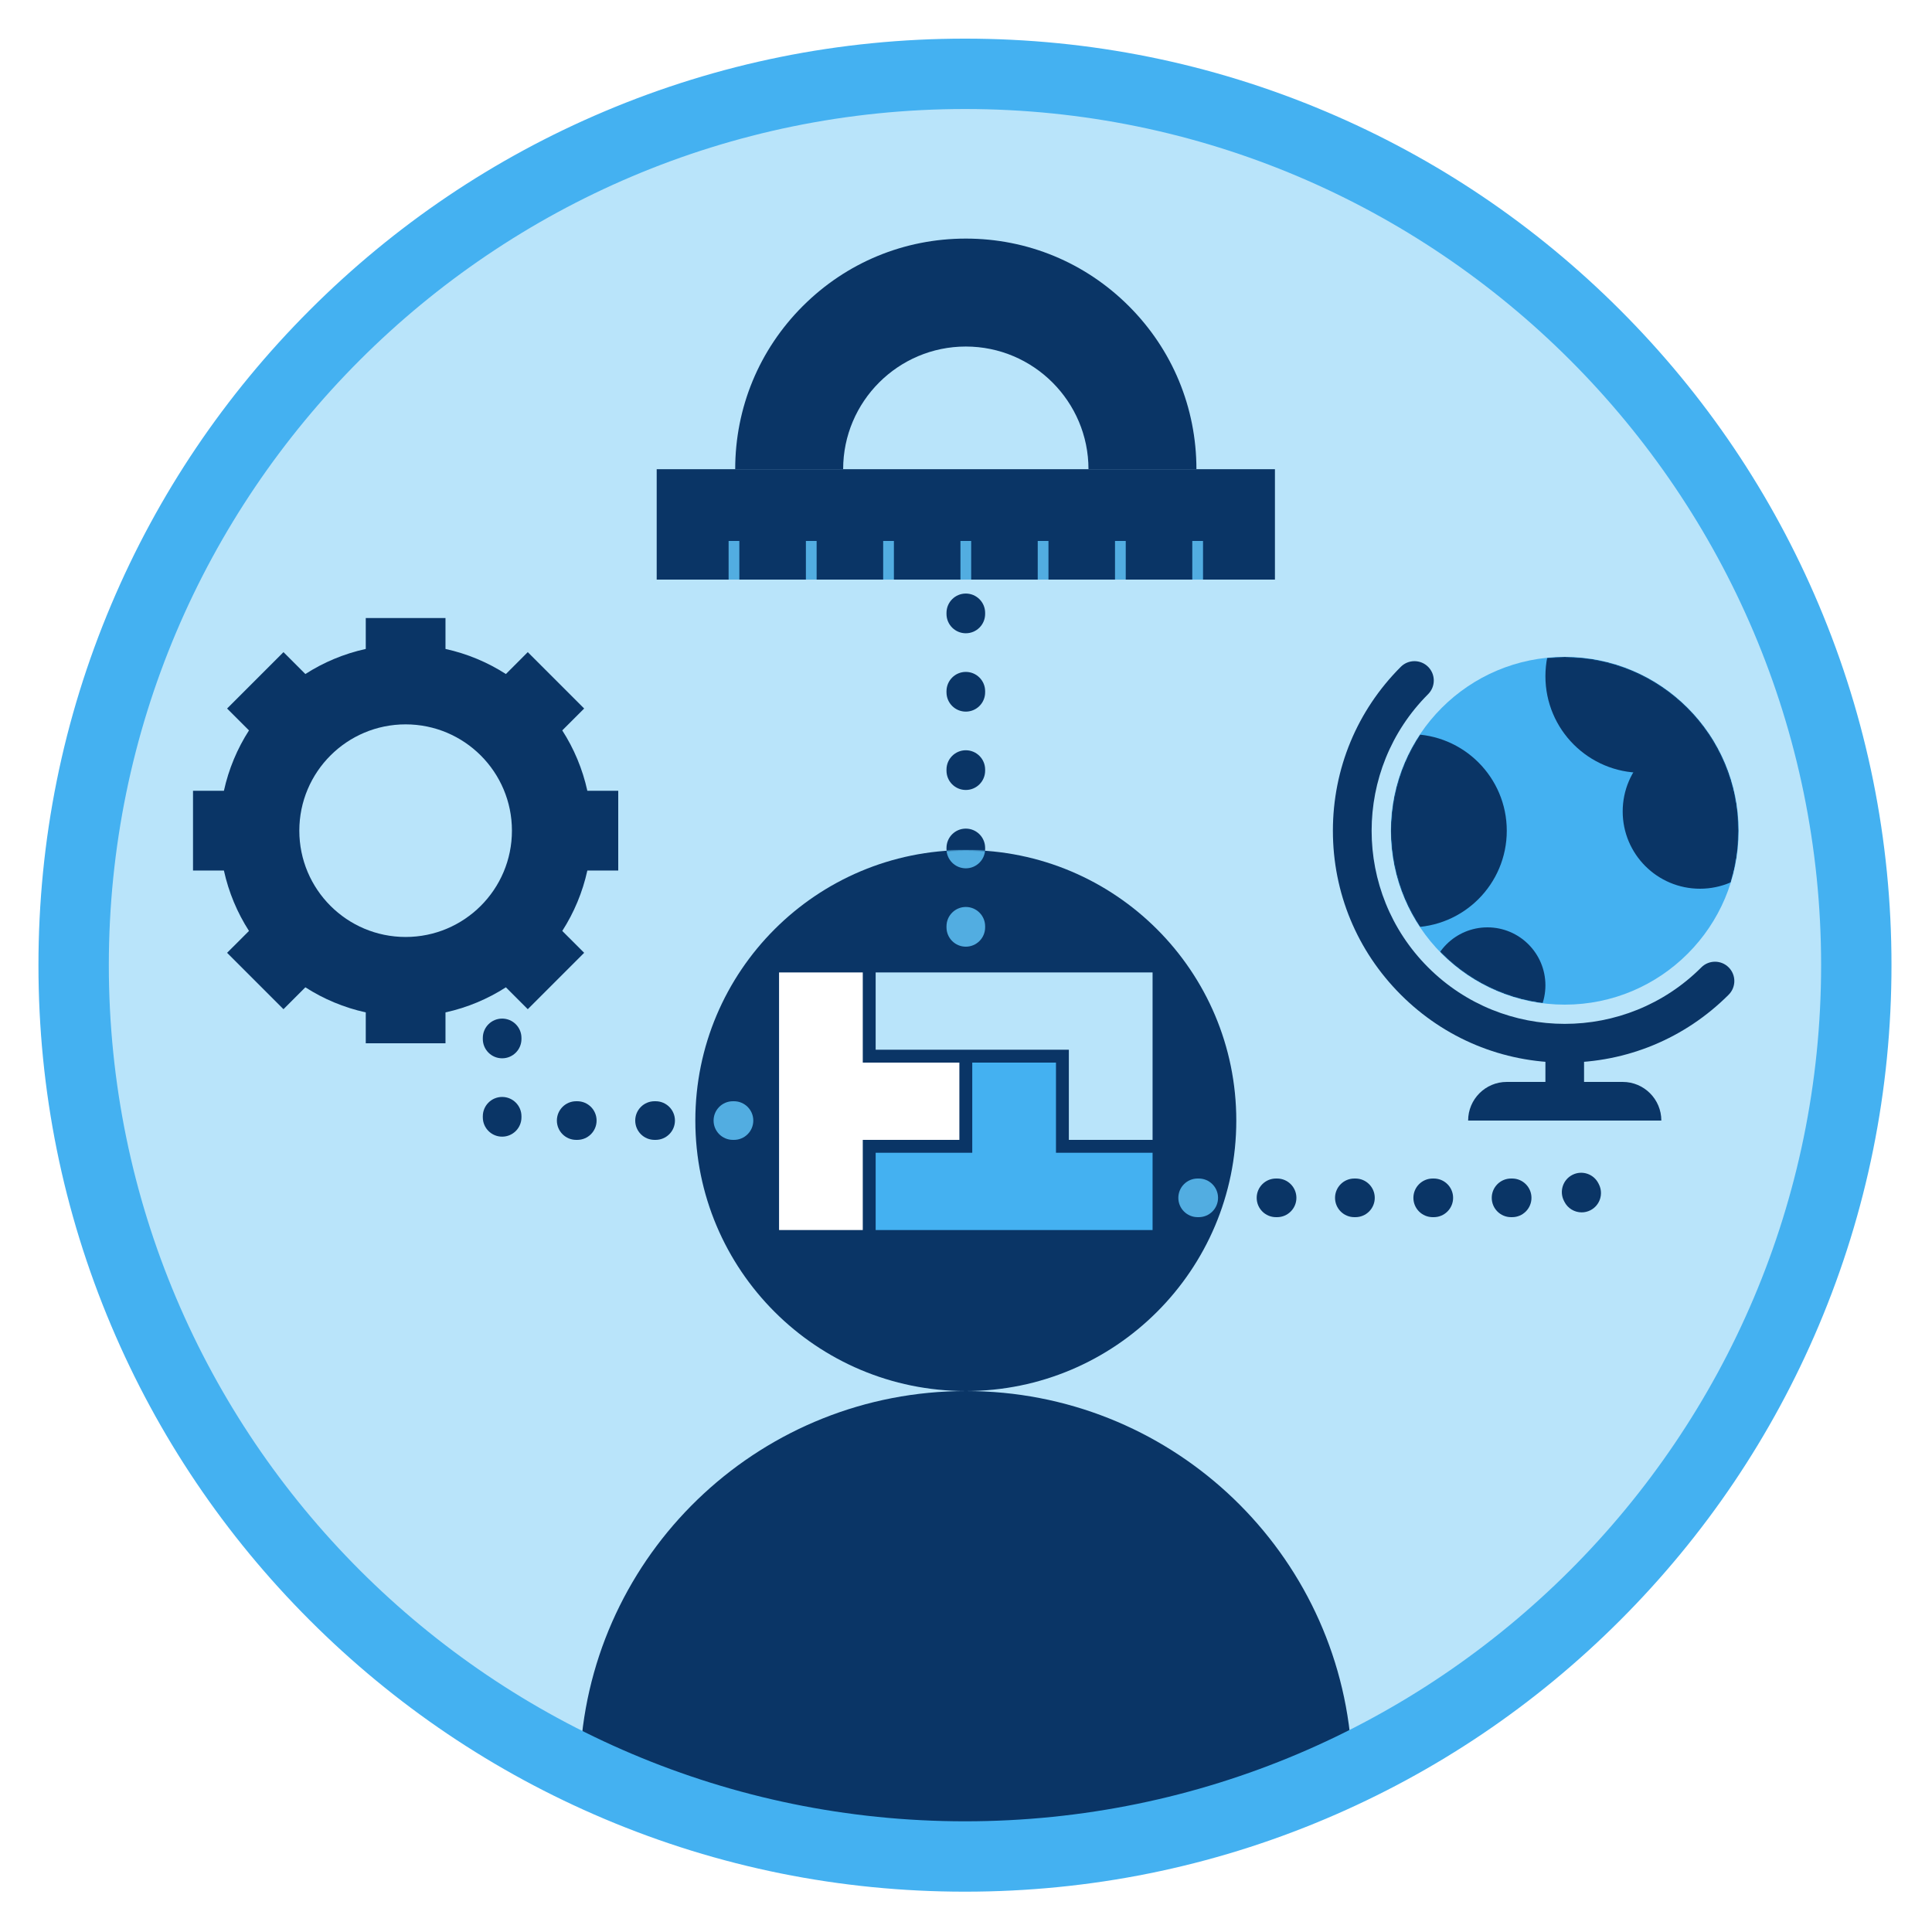 <?xml version="1.0" encoding="UTF-8"?><svg id="Layer_1" xmlns="http://www.w3.org/2000/svg" xmlns:xlink="http://www.w3.org/1999/xlink" viewBox="0 0 1800 1800"><defs><style>.cls-1{fill:#44b1f1;}.cls-2{fill:#b9e4fa;}.cls-3{mask:url(#mask-1);}.cls-4{fill:#fff;}.cls-5{mask:url(#mask);}.cls-6{fill:none;}.cls-7{fill:#52ade1;}.cls-8{clip-path:url(#clippath);}.cls-9{fill:#0a3566;}.cls-10{filter:url(#luminosity-noclip);}</style><clipPath id="clippath"><circle class="cls-6" cx="1457.828" cy="774" r="162"/></clipPath><filter id="luminosity-noclip" x="1223.828" y="540" width="432" height="432" color-interpolation-filters="sRGB" filterUnits="userSpaceOnUse"><feFlood flood-color="#fff" result="bg"/><feBlend in="SourceGraphic" in2="bg"/></filter><mask id="mask" x="1223.828" y="540" width="432" height="432" maskUnits="userSpaceOnUse"><g class="cls-10"><circle class="cls-4" cx="1457.828" cy="774" r="162"/></g></mask><mask id="mask-1" x="449.828" y="553" width="977" height="743" maskUnits="userSpaceOnUse"><circle class="cls-4" cx="899.828" cy="1044" r="252"/></mask></defs><circle class="cls-2" cx="897.912" cy="900.344" r="807.978"/><path class="cls-9" d="M1258.55,1623.56c-108.55,54.24-231.03,84.76-360.64,84.76-128.01,0-249.07-29.77-356.63-82.76,15.44-184.58,170.15-329.56,358.72-329.56,187.89,0,342.16,143.94,358.55,327.56Z"/><circle class="cls-9" cx="899.828" cy="1044" r="252"/><path class="cls-1" d="M899.042,1762.428c-116.519,0-229.569-22.828-336.012-67.849-102.795-43.479-195.107-105.715-274.373-184.98-79.265-79.265-141.502-171.578-184.98-274.373-45.022-106.443-67.849-219.493-67.849-336.012s22.828-229.569,67.849-336.012c43.478-102.795,105.715-195.107,184.98-274.373,79.265-79.265,171.578-141.502,274.373-184.98,106.443-45.022,219.493-67.849,336.012-67.849,116.519,0,229.57,22.828,336.012,67.849,102.795,43.479,195.107,105.715,274.372,184.98,79.266,79.265,141.502,171.578,184.981,274.373,45.022,106.443,67.849,219.493,67.849,336.012s-22.828,229.569-67.849,336.012c-43.478,102.795-105.715,195.107-184.981,274.373-79.265,79.265-171.578,141.502-274.372,184.98-106.443,45.022-219.493,67.849-336.012,67.849ZM899.042,101.565c-439.826,0-797.65,357.824-797.65,797.65s357.824,797.65,797.65,797.65,797.65-357.824,797.65-797.65S1338.868,101.565,899.042,101.565Z"/><polygon class="cls-1" points="1073.83 1074 1073.83 1146 815.83 1146 815.83 1074 905.83 1074 905.83 990 983.83 990 983.83 1074 1073.83 1074"/><polygon class="cls-2" points="1073.83 906 1073.83 1062 995.83 1062 995.83 978 815.83 978 815.83 906 1073.83 906"/><polygon class="cls-4" points="803.83 990 893.83 990 893.83 1062 803.83 1062 803.83 1146 725.83 1146 725.83 906 803.83 906 803.83 990"/><circle class="cls-1" cx="1457.828" cy="774" r="162"/><path class="cls-9" d="M1457.828,990c-57.696,0-111.938-22.468-152.735-63.265-40.797-40.797-63.265-95.04-63.265-152.735,0-57.696,22.468-111.938,63.265-152.735,7.029-7.03,18.426-7.03,25.455-0,7.03,7.03,7.03,18.427,0,25.456-70.181,70.182-70.181,184.376,0,254.558,70.184,70.183,184.378,70.18,254.56-0,7.028-7.029,18.427-7.029,25.455 0,7.03,7.029,7.03,18.426,0,25.456-40.797,40.797-95.039,63.265-152.734,63.265Z"/><rect class="cls-9" x="1439.828" y="972" width="36" height="72"/><path class="cls-9" d="M1403.828,1008h108c19.869,0,36,16.131,36,36v0h-180v-0c0-19.869,16.131-36,36-36Z"/><g class="cls-8"><g class="cls-5"><circle class="cls-9" cx="1583.828" cy="756" r="72"/><circle class="cls-9" cx="1385.828" cy="918" r="54"/><circle class="cls-9" cx="1313.828" cy="774" r="90"/><circle class="cls-9" cx="1529.828" cy="630" r="90"/></g></g><path class="cls-9" d="M1114.686,437.143h-100.572c0-63.017-51.268-114.286-114.285-114.286s-114.286,51.268-114.286,114.286h-100.572c0-57.39,22.35-111.346,62.931-151.927,40.582-40.581,94.537-62.93,151.928-62.93s111.346,22.349,151.927,62.93c40.581,40.581,62.931,94.536,62.931,151.927Z"/><rect class="cls-9" x="611.828" y="437.143" width="576" height="102.857"/><rect class="cls-7" x="678.828" y="504" width="10" height="36"/><rect class="cls-7" x="750.828" y="504" width="10" height="36"/><rect class="cls-7" x="822.828" y="504" width="10" height="36"/><rect class="cls-7" x="894.828" y="504" width="10" height="36"/><rect class="cls-7" x="966.828" y="504" width="10" height="36"/><rect class="cls-7" x="1038.828" y="504" width="10" height="36"/><rect class="cls-7" x="1110.828" y="504" width="10" height="36"/><path class="cls-9" d="M1408.828,1134h-1c-9.941,0-18-8.059-18-18s8.059-18,18-18h1c9.941,0,18,8.059,18,18s-8.059,18-18,18ZM1335.828,1134h-1c-9.941,0-18-8.059-18-18s8.059-18,18-18h1c9.941,0,18,8.059,18,18s-8.059,18-18,18ZM1262.828,1134h-1c-9.941,0-18-8.059-18-18s8.059-18,18-18h1c9.941,0,18,8.059,18,18s-8.059,18-18,18ZM1189.828,1134h-1c-9.941,0-18-8.059-18-18s8.059-18,18-18h1c9.941,0,18,8.059,18,18s-8.059,18-18,18ZM1116.828,1134h-1c-9.941,0-18-8.059-18-18s8.059-18,18-18h1c9.941,0,18,8.059,18,18s-8.059,18-18,18ZM1473.605,1129.532c-6.603,0-12.958-3.646-16.112-9.952l-.447-.894c-4.447-8.891-.844-19.704,8.047-24.15,8.889-4.446,19.704-.845,24.15,8.047l.447.894c4.447,8.891.844,19.704-8.047,24.15-2.584,1.292-5.332,1.905-8.038,1.905Z"/><path class="cls-9" d="M683.828,1062h-1c-9.941,0-18-8.059-18-18s8.059-18,18-18h1c9.941,0,18,8.059,18,18s-8.059,18-18,18ZM610.828,1062h-1c-9.941,0-18-8.059-18-18s8.059-18,18-18h1c9.941,0,18,8.059,18,18s-8.059,18-18,18ZM537.828,1062h-1c-9.941,0-18-8.059-18-18s8.059-18,18-18h1c9.941,0,18,8.059,18,18s-8.059,18-18,18ZM467.828,1059c-9.941,0-18-8.059-18-18v-1c0-9.941,8.059-18,18-18s18,8.059,18,18v1c0,9.941-8.059,18-18,18ZM467.828,986c-9.941,0-18-8.059-18-18v-1c0-9.941,8.059-18,18-18s18,8.059,18,18v1c0,9.941-8.059,18-18,18ZM467.828,913c-9.941,0-18-8.059-18-18v-1c0-9.941,8.059-18,18-18s18,8.059,18,18v1c0,9.941-8.059,18-18,18Z"/><path class="cls-9" d="M899.828,882c-9.941,0-18-8.059-18-18v-1c0-9.941,8.059-18,18-18s18,8.059,18,18v1c0,9.941-8.059,18-18,18ZM899.828,809c-9.941,0-18-8.059-18-18v-1c0-9.941,8.059-18,18-18s18,8.059,18,18v1c0,9.941-8.059,18-18,18ZM899.828,736c-9.941,0-18-8.059-18-18v-1c0-9.941,8.059-18,18-18s18,8.059,18,18v1c0,9.941-8.059,18-18,18ZM899.828,663c-9.941,0-18-8.059-18-18v-1c0-9.941,8.059-18,18-18s18,8.059,18,18v1c0,9.941-8.059,18-18,18ZM899.828,590c-9.941,0-18-8.059-18-18v-1c0-9.941,8.059-18,18-18s18,8.059,18,18v1c0,9.941-8.059,18-18,18Z"/><g class="cls-3"><path class="cls-7" d="M1408.828,1134h-1c-9.941,0-18-8.059-18-18s8.059-18,18-18h1c9.941,0,18,8.059,18,18s-8.059,18-18,18ZM1335.828,1134h-1c-9.941,0-18-8.059-18-18s8.059-18,18-18h1c9.941,0,18,8.059,18,18s-8.059,18-18,18ZM1262.828,1134h-1c-9.941,0-18-8.059-18-18s8.059-18,18-18h1c9.941,0,18,8.059,18,18s-8.059,18-18,18ZM1189.828,1134h-1c-9.941,0-18-8.059-18-18s8.059-18,18-18h1c9.941,0,18,8.059,18,18s-8.059,18-18,18ZM1116.828,1134h-1c-9.941,0-18-8.059-18-18s8.059-18,18-18h1c9.941,0,18,8.059,18,18s-8.059,18-18,18Z"/><path class="cls-7" d="M683.828,1062h-1c-9.941,0-18-8.059-18-18s8.059-18,18-18h1c9.941,0,18,8.059,18,18s-8.059,18-18,18ZM610.828,1062h-1c-9.941,0-18-8.059-18-18s8.059-18,18-18h1c9.941,0,18,8.059,18,18s-8.059,18-18,18ZM537.828,1062h-1c-9.941,0-18-8.059-18-18s8.059-18,18-18h1c9.941,0,18,8.059,18,18s-8.059,18-18,18ZM467.828,1059c-9.941,0-18-8.059-18-18v-1c0-9.941,8.059-18,18-18s18,8.059,18,18v1c0,9.941-8.059,18-18,18ZM467.828,986c-9.941,0-18-8.059-18-18v-1c0-9.941,8.059-18,18-18s18,8.059,18,18v1c0,9.941-8.059,18-18,18ZM467.828,913c-9.941,0-18-8.059-18-18v-1c0-9.941,8.059-18,18-18s18,8.059,18,18v1c0,9.941-8.059,18-18,18Z"/><path class="cls-7" d="M899.828,882c-9.941,0-18-8.059-18-18v-1c0-9.941,8.059-18,18-18s18,8.059,18,18v1c0,9.941-8.059,18-18,18ZM899.828,809c-9.941,0-18-8.059-18-18v-1c0-9.941,8.059-18,18-18s18,8.059,18,18v1c0,9.941-8.059,18-18,18ZM899.828,736c-9.941,0-18-8.059-18-18v-1c0-9.941,8.059-18,18-18s18,8.059,18,18v1c0,9.941-8.059,18-18,18ZM899.828,663c-9.941,0-18-8.059-18-18v-1c0-9.941,8.059-18,18-18s18,8.059,18,18v1c0,9.941-8.059,18-18,18ZM899.828,590c-9.941,0-18-8.059-18-18v-1c0-9.941,8.059-18,18-18s18,8.059,18,18v1c0,9.941-8.059,18-18,18Z"/></g><path class="cls-9" d="M547.223,736.773c-4.457-20.304-12.463-39.301-23.371-56.276l20.4-20.386-52.534-52.534-20.386,20.4c-16.975-10.908-35.972-18.914-56.276-23.371v-28.777h-74.282v28.777c-20.304,4.457-39.301,12.463-56.276,23.371l-20.386-20.4-52.534,52.534,20.4,20.386c-10.908,16.975-18.914,35.972-23.371,56.276h-28.778v74.282h28.778c4.457,20.304,12.463,39.301,23.371,56.276l-20.4,20.386,52.534,52.534,20.386-20.4c16.975,10.909,35.972,18.914,56.276,23.372v28.777h74.282v-28.777c20.304-4.457,39.301-12.463,56.276-23.372l20.386,20.4,52.534-52.534-20.4-20.386c10.908-16.975,18.914-35.972,23.371-56.276h28.777v-74.282h-28.777ZM377.914,872.957c-54.694,0-99.043-44.349-99.043-99.043s44.349-99.043,99.043-99.043,99.043,44.349,99.043,99.043-44.349,99.043-99.043,99.043Z"/></svg>